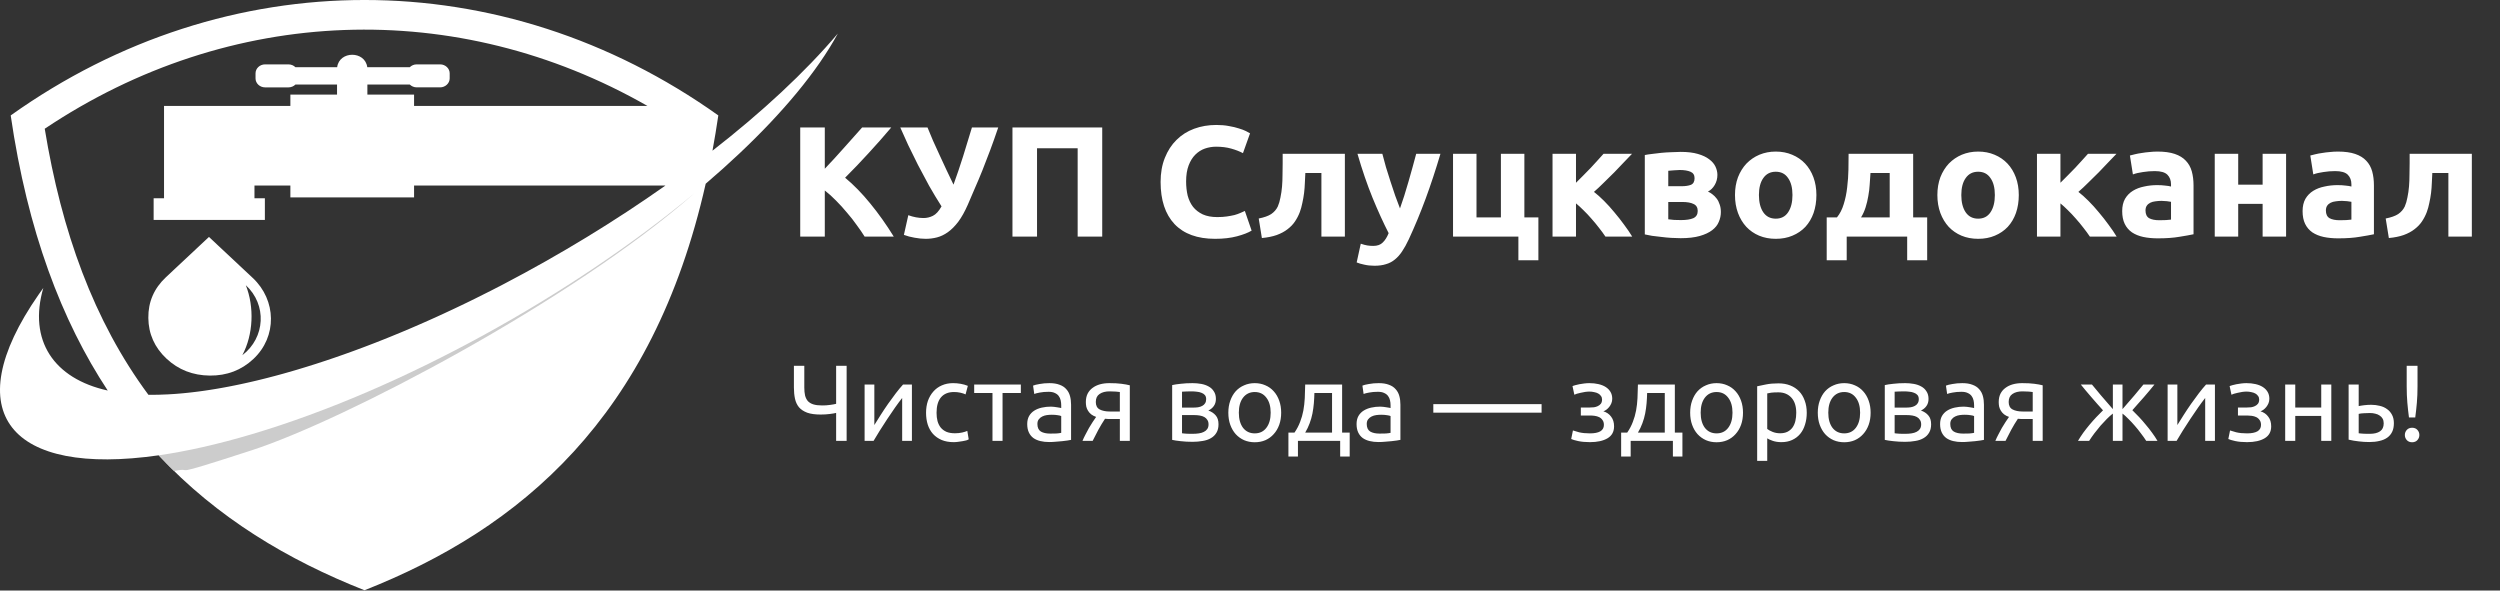 <svg width="254" height="60" viewBox="0 0 254 60" fill="none" xmlns="http://www.w3.org/2000/svg">
<rect x="0" y="0" width="254" height="60" fill="#333333" stroke="none"/>
<path fill-rule="evenodd" clip-rule="evenodd" d="M51.156 28.874L51 28.955C50.682 29.12 50.364 29.284 50.046 29.447L49.851 29.546C49.32 29.816 48.788 30.083 48.256 30.346L47.933 30.504L47.514 30.709L46.913 30.999L46.893 31.008L46.353 31.265L46.183 31.346C45.868 31.495 45.551 31.643 45.235 31.789L45.021 31.889L44.508 32.124L44.507 32.125L43.905 32.397L43.88 32.408L43.464 32.594L43.011 32.794L42.503 33.017L41.952 33.255L41.609 33.403L40.846 33.725L40.658 33.803L39.979 34.082L39.723 34.188C39.475 34.289 39.228 34.388 38.981 34.487L38.673 34.608C38.439 34.7 38.204 34.793 37.971 34.884L37.72 34.98L37.034 35.242L36.825 35.321C36.557 35.421 36.291 35.52 36.024 35.618L35.755 35.716L35.134 35.939L34.92 36.016C34.661 36.108 34.402 36.198 34.143 36.287L33.885 36.376C33.621 36.466 33.357 36.555 33.094 36.643L32.949 36.69C32.696 36.774 32.444 36.857 32.192 36.938L32.05 36.984C31.771 37.073 31.493 37.16 31.215 37.246L31.067 37.292C30.779 37.38 30.491 37.468 30.204 37.554L29.923 37.637L29.833 37.663L29.819 37.667C29.577 37.738 29.337 37.806 29.099 37.874L29.087 37.877L28.811 37.955L28.735 37.976L28.537 38.031L28.374 38.076L28.264 38.105L28.015 38.173L27.993 38.179C27.762 38.24 27.534 38.3 27.307 38.358L27.304 38.359L27.186 38.39L26.953 38.449L26.92 38.457L26.655 38.523L26.408 38.584L26.392 38.588L26.256 38.621L26.13 38.652L25.912 38.704L25.869 38.713L25.611 38.774L25.57 38.783L25.352 38.833L25.23 38.861L25.096 38.891L25.034 38.904L24.841 38.948L24.587 39.002L24.558 39.01L24.336 39.057L24.226 39.08L24.085 39.109L23.896 39.148L23.836 39.16L23.588 39.209L23.57 39.214L23.341 39.258L23.245 39.278L23.097 39.305L22.853 39.351L22.611 39.395L22.603 39.397L22.371 39.438L22.285 39.453L22.132 39.48L21.971 39.507L21.894 39.52L21.659 39.558H21.658L21.423 39.596L21.35 39.608L21.189 39.632L21.042 39.654L20.957 39.667L20.916 39.674L20.727 39.701L20.499 39.733L20.279 39.763L20.264 39.765L20.047 39.794H20.041L19.821 39.821L19.598 39.848L19.547 39.855L19.377 39.874L19.348 39.877L19.157 39.898L18.966 39.918L18.939 39.921L18.721 39.943L18.679 39.947L18.506 39.963L18.498 39.964C18.358 39.977 18.218 39.989 18.08 40L17.869 40.017L17.837 40.019L17.659 40.032H17.65C17.513 40.041 17.379 40.05 17.245 40.057L17.041 40.069C16.768 40.083 16.501 40.094 16.237 40.1L16.223 40.101L16.04 40.105C15.909 40.108 15.779 40.11 15.65 40.111L15.458 40.112L15.078 40.11C9.506 32.592 6.255 23.497 4.545 13.08C23.373 0.478 46.433 -0.296 65.778 10.761H42.069V9.613H37.326V8.588H41.633C41.811 8.765 42.071 8.876 42.342 8.876H44.717C45.244 8.876 45.688 8.461 45.688 7.968V7.447C45.688 6.955 45.252 6.54 44.717 6.54H42.342C42.063 6.54 41.811 6.651 41.633 6.828H37.315C37.095 5.143 34.474 5.143 34.255 6.828H30.014C29.837 6.652 29.586 6.541 29.308 6.541H26.932C26.398 6.541 25.962 6.95 25.962 7.449V7.97C25.962 8.47 26.4 8.878 26.932 8.878H29.308C29.584 8.878 29.841 8.766 30.018 8.588H34.243V9.613H29.502V10.761C26.406 10.761 19.759 10.761 16.665 10.761V20.146H15.609V22.345H26.911V20.146H25.854V18.852H29.502V20.059H42.069V18.852H67.607C62.49 22.464 56.897 25.877 51.156 28.874ZM72.387 15.311C72.603 14.145 72.801 12.952 72.98 11.727C51.02 -3.91 23.047 -3.91 1.088 11.727C2.801 23.485 6.262 32.576 10.945 39.679C5.46 38.467 2.857 34.591 4.399 29.258C4.231 29.49 4.067 29.721 3.907 29.953C-4.466 42.016 1.083 48.418 16.121 46.26C22.074 52.628 29.272 56.904 37.033 59.97C52.855 53.72 66.332 42.448 71.699 18.667C76.508 14.557 80.512 10.364 83.285 6.372C83.999 5.341 84.609 4.354 85.124 3.408C81.78 7.352 77.406 11.403 72.387 15.311Z" fill="white"/>
<path fill-rule="evenodd" clip-rule="evenodd" d="M16.125 46.26C16.636 46.807 17.157 47.339 17.686 47.855C20.104 47.367 16.278 48.764 25.586 45.745C34.893 42.726 58.068 30.62 70.518 19.666L70.519 19.664C58.135 29.94 40.905 39.565 25.586 44.115C22.116 45.146 18.953 45.854 16.125 46.26Z" fill="#CCCCCC"/>
<path d="M24.621 36.09C25.746 33.962 25.849 31.202 24.976 28.977C27.129 30.961 26.965 34.298 24.621 36.09ZM21.23 24.073L16.86 28.164C15.65 29.298 15.052 30.676 15.071 32.3C15.088 33.923 15.704 35.301 16.915 36.437C18.127 37.571 19.598 38.145 21.328 38.159C23.057 38.172 24.529 37.612 25.74 36.477C28.177 34.198 28.093 30.497 25.675 28.235L21.23 24.073Z" fill="white"/>
<path d="M87.847 24.04C87.623 23.677 87.357 23.288 87.047 22.872C86.749 22.445 86.418 22.024 86.055 21.608C85.703 21.181 85.335 20.776 84.951 20.392C84.567 19.997 84.183 19.651 83.799 19.352V24.04H81.303V12.952H83.799V17.144C84.45 16.461 85.101 15.752 85.751 15.016C86.413 14.269 87.026 13.581 87.591 12.952H90.551C89.794 13.848 89.031 14.712 88.263 15.544C87.506 16.376 86.706 17.213 85.863 18.056C86.749 18.792 87.602 19.667 88.423 20.68C89.255 21.693 90.05 22.813 90.807 24.04H87.847ZM98.332 20.792C98.023 21.496 97.698 22.077 97.356 22.536C97.015 22.984 96.663 23.336 96.3 23.592C95.938 23.848 95.57 24.024 95.196 24.12C94.823 24.216 94.444 24.264 94.06 24.264C93.698 24.264 93.319 24.227 92.924 24.152C92.54 24.088 92.178 23.992 91.836 23.864L92.284 21.864C92.807 22.056 93.324 22.152 93.836 22.152C94.167 22.152 94.482 22.077 94.78 21.928C95.09 21.779 95.383 21.459 95.66 20.968C95.223 20.285 94.802 19.587 94.396 18.872C94.002 18.147 93.623 17.437 93.26 16.744C92.908 16.04 92.578 15.368 92.268 14.728C91.97 14.077 91.703 13.485 91.468 12.952H94.236C94.407 13.368 94.594 13.816 94.796 14.296C95.01 14.765 95.234 15.256 95.468 15.768C95.703 16.269 95.938 16.776 96.172 17.288C96.418 17.789 96.652 18.28 96.876 18.76C97.218 17.821 97.543 16.861 97.852 15.88C98.162 14.899 98.46 13.923 98.748 12.952H101.42C101.143 13.773 100.871 14.541 100.604 15.256C100.338 15.971 100.076 16.648 99.82 17.288C99.564 17.928 99.308 18.536 99.052 19.112C98.807 19.688 98.567 20.248 98.332 20.792ZM111.986 12.952V24.04H109.49V15.064H105.362V24.04H102.866V12.952H111.986ZM123.453 24.264C121.651 24.264 120.275 23.763 119.325 22.76C118.387 21.757 117.917 20.333 117.917 18.488C117.917 17.571 118.061 16.755 118.349 16.04C118.637 15.315 119.032 14.707 119.533 14.216C120.035 13.715 120.632 13.336 121.325 13.08C122.019 12.824 122.771 12.696 123.581 12.696C124.051 12.696 124.477 12.733 124.861 12.808C125.245 12.872 125.581 12.952 125.869 13.048C126.157 13.133 126.397 13.224 126.589 13.32C126.781 13.416 126.92 13.491 127.005 13.544L126.285 15.56C125.944 15.379 125.544 15.224 125.085 15.096C124.637 14.968 124.125 14.904 123.549 14.904C123.165 14.904 122.787 14.968 122.413 15.096C122.051 15.224 121.725 15.432 121.437 15.72C121.16 15.997 120.936 16.36 120.765 16.808C120.595 17.256 120.509 17.8 120.509 18.44C120.509 18.952 120.563 19.432 120.669 19.88C120.787 20.317 120.968 20.696 121.213 21.016C121.469 21.336 121.8 21.592 122.205 21.784C122.611 21.965 123.101 22.056 123.677 22.056C124.04 22.056 124.365 22.035 124.653 21.992C124.941 21.949 125.197 21.901 125.421 21.848C125.645 21.784 125.843 21.715 126.013 21.64C126.184 21.565 126.339 21.496 126.477 21.432L127.165 23.432C126.813 23.645 126.317 23.837 125.677 24.008C125.037 24.179 124.296 24.264 123.453 24.264ZM132.623 17.576C132.612 17.885 132.596 18.216 132.575 18.568C132.564 18.909 132.537 19.256 132.495 19.608C132.452 19.949 132.393 20.285 132.319 20.616C132.255 20.947 132.169 21.256 132.063 21.544C131.935 21.885 131.769 22.205 131.567 22.504C131.375 22.792 131.124 23.053 130.815 23.288C130.516 23.523 130.148 23.72 129.711 23.88C129.284 24.029 128.783 24.131 128.207 24.184L127.887 22.2C128.431 22.093 128.852 21.944 129.151 21.752C129.449 21.549 129.673 21.293 129.823 20.984C129.94 20.717 130.031 20.408 130.095 20.056C130.169 19.704 130.223 19.336 130.255 18.952C130.287 18.557 130.303 18.157 130.303 17.752C130.313 17.347 130.319 16.957 130.319 16.584V15.624H136.639V24.04H134.255V17.576H132.623ZM146.35 15.624C145.87 17.245 145.368 18.765 144.846 20.184C144.323 21.603 143.752 22.979 143.134 24.312C142.91 24.792 142.686 25.197 142.462 25.528C142.238 25.869 141.992 26.147 141.726 26.36C141.459 26.584 141.155 26.744 140.814 26.84C140.483 26.947 140.094 27 139.646 27C139.272 27 138.926 26.963 138.606 26.888C138.296 26.824 138.04 26.749 137.838 26.664L138.254 24.76C138.499 24.845 138.718 24.904 138.91 24.936C139.102 24.968 139.304 24.984 139.518 24.984C139.944 24.984 140.27 24.867 140.494 24.632C140.728 24.408 140.926 24.093 141.086 23.688C140.542 22.621 139.998 21.427 139.454 20.104C138.91 18.771 138.398 17.277 137.918 15.624H140.446C140.552 16.04 140.675 16.493 140.814 16.984C140.963 17.464 141.118 17.955 141.278 18.456C141.438 18.947 141.598 19.427 141.758 19.896C141.928 20.365 142.088 20.792 142.238 21.176C142.376 20.792 142.52 20.365 142.67 19.896C142.819 19.427 142.963 18.947 143.102 18.456C143.251 17.955 143.39 17.464 143.518 16.984C143.656 16.493 143.779 16.04 143.886 15.624H146.35ZM154.876 22.088H156.3V26.44H154.268V24.04H147.628V15.624H150.012V22.088H152.492V15.624H154.876V22.088ZM160.121 18.568C160.356 18.344 160.601 18.099 160.857 17.832C161.124 17.565 161.38 17.304 161.625 17.048C161.871 16.781 162.105 16.525 162.329 16.28C162.553 16.035 162.751 15.816 162.921 15.624H165.817C165.604 15.848 165.337 16.125 165.017 16.456C164.708 16.787 164.377 17.133 164.025 17.496C163.673 17.848 163.316 18.2 162.953 18.552C162.601 18.904 162.265 19.219 161.945 19.496C162.265 19.741 162.607 20.045 162.969 20.408C163.332 20.771 163.684 21.16 164.025 21.576C164.377 21.992 164.708 22.413 165.017 22.84C165.337 23.267 165.609 23.667 165.833 24.04H163.113C162.921 23.752 162.703 23.453 162.457 23.144C162.212 22.824 161.956 22.515 161.689 22.216C161.423 21.907 161.151 21.619 160.873 21.352C160.607 21.085 160.356 20.856 160.121 20.664V24.04H157.737V15.624H160.121V18.568ZM169.496 22.28C169.646 22.301 169.843 22.323 170.088 22.344C170.344 22.355 170.579 22.36 170.792 22.36C171.326 22.36 171.742 22.296 172.04 22.168C172.339 22.029 172.488 21.784 172.488 21.432C172.488 21.091 172.35 20.856 172.072 20.728C171.806 20.589 171.411 20.52 170.888 20.52H169.496V22.28ZM170.84 18.92C171.235 18.92 171.555 18.872 171.8 18.776C172.046 18.669 172.168 18.445 172.168 18.104C172.168 17.784 172.03 17.565 171.752 17.448C171.475 17.331 171.112 17.272 170.664 17.272C170.515 17.272 170.318 17.283 170.072 17.304C169.838 17.315 169.646 17.331 169.496 17.352V18.92H170.84ZM170.76 24.2C170.462 24.2 170.142 24.189 169.8 24.168C169.459 24.147 169.123 24.115 168.792 24.072C168.462 24.04 168.147 24.003 167.848 23.96C167.56 23.907 167.315 23.859 167.112 23.816V15.752C167.315 15.709 167.56 15.672 167.848 15.64C168.147 15.597 168.462 15.56 168.792 15.528C169.123 15.496 169.459 15.475 169.8 15.464C170.142 15.443 170.462 15.432 170.76 15.432C171.454 15.432 172.035 15.501 172.504 15.64C172.984 15.779 173.368 15.96 173.656 16.184C173.955 16.408 174.168 16.659 174.296 16.936C174.424 17.213 174.488 17.491 174.488 17.768C174.488 18.141 174.398 18.483 174.216 18.792C174.035 19.101 173.806 19.325 173.528 19.464C173.678 19.528 173.827 19.619 173.976 19.736C174.136 19.853 174.28 19.997 174.408 20.168C174.536 20.328 174.638 20.525 174.712 20.76C174.798 20.984 174.84 21.245 174.84 21.544C174.84 21.885 174.771 22.216 174.632 22.536C174.504 22.856 174.28 23.139 173.96 23.384C173.64 23.629 173.219 23.827 172.696 23.976C172.174 24.125 171.528 24.2 170.76 24.2ZM184.547 19.816C184.547 20.477 184.451 21.085 184.259 21.64C184.067 22.184 183.789 22.653 183.427 23.048C183.064 23.432 182.627 23.731 182.115 23.944C181.613 24.157 181.048 24.264 180.419 24.264C179.8 24.264 179.235 24.157 178.723 23.944C178.221 23.731 177.789 23.432 177.427 23.048C177.064 22.653 176.781 22.184 176.579 21.64C176.376 21.085 176.275 20.477 176.275 19.816C176.275 19.155 176.376 18.552 176.579 18.008C176.792 17.464 177.08 17 177.443 16.616C177.816 16.232 178.253 15.933 178.755 15.72C179.267 15.507 179.821 15.4 180.419 15.4C181.027 15.4 181.581 15.507 182.083 15.72C182.595 15.933 183.032 16.232 183.395 16.616C183.757 17 184.04 17.464 184.243 18.008C184.445 18.552 184.547 19.155 184.547 19.816ZM182.115 19.816C182.115 19.08 181.965 18.504 181.667 18.088C181.379 17.661 180.963 17.448 180.419 17.448C179.875 17.448 179.453 17.661 179.155 18.088C178.856 18.504 178.707 19.08 178.707 19.816C178.707 20.552 178.856 21.139 179.155 21.576C179.453 22.003 179.875 22.216 180.419 22.216C180.963 22.216 181.379 22.003 181.667 21.576C181.965 21.139 182.115 20.552 182.115 19.816ZM185.593 22.088H186.633C186.932 21.725 187.161 21.277 187.321 20.744C187.492 20.2 187.609 19.629 187.673 19.032C187.748 18.424 187.791 17.821 187.801 17.224C187.812 16.627 187.817 16.093 187.817 15.624H194.377V22.088H195.801V26.44H193.769V24.04H187.625V26.44H185.593V22.088ZM191.993 22.088V17.576H190.041C190.02 17.949 189.993 18.339 189.961 18.744C189.94 19.139 189.892 19.533 189.817 19.928C189.753 20.312 189.663 20.691 189.545 21.064C189.428 21.437 189.273 21.779 189.081 22.088H191.993ZM205.109 19.816C205.109 20.477 205.013 21.085 204.821 21.64C204.629 22.184 204.352 22.653 203.989 23.048C203.627 23.432 203.189 23.731 202.677 23.944C202.176 24.157 201.611 24.264 200.981 24.264C200.363 24.264 199.797 24.157 199.285 23.944C198.784 23.731 198.352 23.432 197.989 23.048C197.627 22.653 197.344 22.184 197.141 21.64C196.939 21.085 196.837 20.477 196.837 19.816C196.837 19.155 196.939 18.552 197.141 18.008C197.355 17.464 197.643 17 198.005 16.616C198.379 16.232 198.816 15.933 199.317 15.72C199.829 15.507 200.384 15.4 200.981 15.4C201.589 15.4 202.144 15.507 202.645 15.72C203.157 15.933 203.595 16.232 203.957 16.616C204.32 17 204.603 17.464 204.805 18.008C205.008 18.552 205.109 19.155 205.109 19.816ZM202.677 19.816C202.677 19.08 202.528 18.504 202.229 18.088C201.941 17.661 201.525 17.448 200.981 17.448C200.437 17.448 200.016 17.661 199.717 18.088C199.419 18.504 199.269 19.08 199.269 19.816C199.269 20.552 199.419 21.139 199.717 21.576C200.016 22.003 200.437 22.216 200.981 22.216C201.525 22.216 201.941 22.003 202.229 21.576C202.528 21.139 202.677 20.552 202.677 19.816ZM209.34 18.568C209.575 18.344 209.82 18.099 210.076 17.832C210.343 17.565 210.599 17.304 210.844 17.048C211.089 16.781 211.324 16.525 211.548 16.28C211.772 16.035 211.969 15.816 212.14 15.624H215.036C214.823 15.848 214.556 16.125 214.236 16.456C213.927 16.787 213.596 17.133 213.244 17.496C212.892 17.848 212.535 18.2 212.172 18.552C211.82 18.904 211.484 19.219 211.164 19.496C211.484 19.741 211.825 20.045 212.188 20.408C212.551 20.771 212.903 21.16 213.244 21.576C213.596 21.992 213.927 22.413 214.236 22.84C214.556 23.267 214.828 23.667 215.052 24.04H212.332C212.14 23.752 211.921 23.453 211.676 23.144C211.431 22.824 211.175 22.515 210.908 22.216C210.641 21.907 210.369 21.619 210.092 21.352C209.825 21.085 209.575 20.856 209.34 20.664V24.04H206.956V15.624H209.34V18.568ZM219.391 22.376C219.625 22.376 219.849 22.371 220.063 22.36C220.276 22.349 220.447 22.333 220.575 22.312V20.504C220.479 20.483 220.335 20.461 220.143 20.44C219.951 20.419 219.775 20.408 219.615 20.408C219.391 20.408 219.177 20.424 218.975 20.456C218.783 20.477 218.612 20.525 218.463 20.6C218.313 20.675 218.196 20.776 218.111 20.904C218.025 21.032 217.983 21.192 217.983 21.384C217.983 21.757 218.105 22.019 218.351 22.168C218.607 22.307 218.953 22.376 219.391 22.376ZM219.199 15.4C219.903 15.4 220.489 15.48 220.959 15.64C221.428 15.8 221.801 16.029 222.079 16.328C222.367 16.627 222.569 16.989 222.687 17.416C222.804 17.843 222.863 18.317 222.863 18.84V23.8C222.521 23.875 222.047 23.96 221.439 24.056C220.831 24.163 220.095 24.216 219.231 24.216C218.687 24.216 218.191 24.168 217.743 24.072C217.305 23.976 216.927 23.821 216.607 23.608C216.287 23.384 216.041 23.096 215.871 22.744C215.7 22.392 215.615 21.96 215.615 21.448C215.615 20.957 215.711 20.541 215.903 20.2C216.105 19.859 216.372 19.587 216.703 19.384C217.033 19.181 217.412 19.037 217.839 18.952C218.265 18.856 218.708 18.808 219.167 18.808C219.476 18.808 219.748 18.824 219.983 18.856C220.228 18.877 220.425 18.909 220.575 18.952V18.728C220.575 18.323 220.452 17.997 220.207 17.752C219.961 17.507 219.535 17.384 218.927 17.384C218.521 17.384 218.121 17.416 217.727 17.48C217.332 17.533 216.991 17.613 216.703 17.72L216.399 15.8C216.537 15.757 216.708 15.715 216.911 15.672C217.124 15.619 217.353 15.576 217.599 15.544C217.844 15.501 218.1 15.469 218.367 15.448C218.644 15.416 218.921 15.4 219.199 15.4ZM232.266 24.04H229.882V20.712H227.402V24.04H225.018V15.624H227.402V18.76H229.882V15.624H232.266V24.04ZM237.719 22.376C237.953 22.376 238.177 22.371 238.391 22.36C238.604 22.349 238.775 22.333 238.903 22.312V20.504C238.807 20.483 238.663 20.461 238.471 20.44C238.279 20.419 238.103 20.408 237.943 20.408C237.719 20.408 237.505 20.424 237.303 20.456C237.111 20.477 236.94 20.525 236.791 20.6C236.641 20.675 236.524 20.776 236.439 20.904C236.353 21.032 236.311 21.192 236.311 21.384C236.311 21.757 236.433 22.019 236.679 22.168C236.935 22.307 237.281 22.376 237.719 22.376ZM237.527 15.4C238.231 15.4 238.817 15.48 239.287 15.64C239.756 15.8 240.129 16.029 240.407 16.328C240.695 16.627 240.897 16.989 241.015 17.416C241.132 17.843 241.191 18.317 241.191 18.84V23.8C240.849 23.875 240.375 23.96 239.767 24.056C239.159 24.163 238.423 24.216 237.559 24.216C237.015 24.216 236.519 24.168 236.071 24.072C235.633 23.976 235.255 23.821 234.935 23.608C234.615 23.384 234.369 23.096 234.199 22.744C234.028 22.392 233.943 21.96 233.943 21.448C233.943 20.957 234.039 20.541 234.231 20.2C234.433 19.859 234.7 19.587 235.031 19.384C235.361 19.181 235.74 19.037 236.167 18.952C236.593 18.856 237.036 18.808 237.495 18.808C237.804 18.808 238.076 18.824 238.311 18.856C238.556 18.877 238.753 18.909 238.903 18.952V18.728C238.903 18.323 238.78 17.997 238.535 17.752C238.289 17.507 237.863 17.384 237.255 17.384C236.849 17.384 236.449 17.416 236.055 17.48C235.66 17.533 235.319 17.613 235.031 17.72L234.727 15.8C234.865 15.757 235.036 15.715 235.239 15.672C235.452 15.619 235.681 15.576 235.927 15.544C236.172 15.501 236.428 15.469 236.695 15.448C236.972 15.416 237.249 15.4 237.527 15.4ZM247.123 17.576C247.112 17.885 247.096 18.216 247.075 18.568C247.064 18.909 247.037 19.256 246.995 19.608C246.952 19.949 246.893 20.285 246.819 20.616C246.755 20.947 246.669 21.256 246.563 21.544C246.435 21.885 246.269 22.205 246.067 22.504C245.875 22.792 245.624 23.053 245.315 23.288C245.016 23.523 244.648 23.72 244.211 23.88C243.784 24.029 243.283 24.131 242.707 24.184L242.387 22.2C242.931 22.093 243.352 21.944 243.651 21.752C243.949 21.549 244.173 21.293 244.323 20.984C244.44 20.717 244.531 20.408 244.595 20.056C244.669 19.704 244.723 19.336 244.755 18.952C244.787 18.557 244.803 18.157 244.803 17.752C244.813 17.347 244.819 16.957 244.819 16.584V15.624H251.139V24.04H248.755V17.576H247.123Z" fill="white"/>
<path d="M81.717 39.367C81.717 39.675 81.743 39.946 81.794 40.181C81.853 40.408 81.948 40.599 82.08 40.753C82.22 40.9 82.403 41.01 82.63 41.083C82.865 41.156 83.158 41.193 83.51 41.193C83.65 41.193 83.789 41.189 83.928 41.182C84.075 41.167 84.214 41.153 84.346 41.138C84.478 41.123 84.596 41.105 84.698 41.083C84.801 41.061 84.885 41.043 84.951 41.028V37.167H86.018V44.79H84.951V41.952C84.812 41.989 84.596 42.025 84.302 42.062C84.016 42.099 83.708 42.117 83.378 42.117C82.821 42.117 82.366 42.055 82.014 41.93C81.662 41.798 81.384 41.615 81.178 41.38C80.98 41.138 80.845 40.848 80.771 40.511C80.698 40.166 80.661 39.785 80.661 39.367V37.167H81.717V39.367ZM92.65 39.07V44.79H91.66V40.434C91.44 40.713 91.198 41.039 90.934 41.413C90.67 41.787 90.406 42.176 90.142 42.579C89.878 42.975 89.625 43.367 89.383 43.756C89.141 44.145 88.932 44.489 88.756 44.79H87.843V39.07H88.833V43.184C89.024 42.869 89.24 42.524 89.482 42.15C89.724 41.769 89.973 41.395 90.23 41.028C90.494 40.654 90.754 40.298 91.011 39.961C91.275 39.616 91.521 39.319 91.748 39.07H92.65ZM96.892 44.922C96.43 44.922 96.023 44.849 95.671 44.702C95.327 44.555 95.033 44.35 94.791 44.086C94.557 43.822 94.381 43.51 94.263 43.151C94.146 42.784 94.087 42.381 94.087 41.941C94.087 41.501 94.15 41.098 94.274 40.731C94.406 40.364 94.59 40.049 94.824 39.785C95.059 39.514 95.345 39.305 95.682 39.158C96.027 39.004 96.408 38.927 96.826 38.927C97.083 38.927 97.34 38.949 97.596 38.993C97.853 39.037 98.099 39.107 98.333 39.202L98.102 40.071C97.948 39.998 97.769 39.939 97.563 39.895C97.365 39.851 97.153 39.829 96.925 39.829C96.353 39.829 95.913 40.009 95.605 40.368C95.305 40.727 95.154 41.252 95.154 41.941C95.154 42.249 95.187 42.531 95.253 42.788C95.327 43.045 95.437 43.265 95.583 43.448C95.737 43.631 95.932 43.774 96.166 43.877C96.401 43.972 96.687 44.02 97.024 44.02C97.296 44.02 97.541 43.994 97.761 43.943C97.981 43.892 98.154 43.837 98.278 43.778L98.421 44.636C98.363 44.673 98.278 44.709 98.168 44.746C98.058 44.775 97.934 44.801 97.794 44.823C97.655 44.852 97.505 44.874 97.343 44.889C97.189 44.911 97.039 44.922 96.892 44.922ZM103.718 39.07V39.928H101.859V44.79H100.836V39.928H98.977V39.07H103.718ZM106.709 44.053C106.951 44.053 107.163 44.049 107.347 44.042C107.537 44.027 107.695 44.005 107.82 43.976V42.271C107.746 42.234 107.625 42.205 107.457 42.183C107.295 42.154 107.097 42.139 106.863 42.139C106.709 42.139 106.544 42.15 106.368 42.172C106.199 42.194 106.041 42.242 105.895 42.315C105.755 42.381 105.638 42.476 105.543 42.601C105.447 42.718 105.4 42.876 105.4 43.074C105.4 43.441 105.517 43.697 105.752 43.844C105.986 43.983 106.305 44.053 106.709 44.053ZM106.621 38.927C107.031 38.927 107.376 38.982 107.655 39.092C107.941 39.195 108.168 39.345 108.337 39.543C108.513 39.734 108.637 39.965 108.711 40.236C108.784 40.5 108.821 40.793 108.821 41.116V44.691C108.733 44.706 108.608 44.728 108.447 44.757C108.293 44.779 108.117 44.801 107.919 44.823C107.721 44.845 107.504 44.863 107.27 44.878C107.042 44.9 106.815 44.911 106.588 44.911C106.265 44.911 105.968 44.878 105.697 44.812C105.425 44.746 105.191 44.643 104.993 44.504C104.795 44.357 104.641 44.167 104.531 43.932C104.421 43.697 104.366 43.415 104.366 43.085C104.366 42.77 104.428 42.498 104.553 42.271C104.685 42.044 104.861 41.86 105.081 41.721C105.301 41.582 105.557 41.479 105.851 41.413C106.144 41.347 106.452 41.314 106.775 41.314C106.877 41.314 106.984 41.321 107.094 41.336C107.204 41.343 107.306 41.358 107.402 41.38C107.504 41.395 107.592 41.409 107.666 41.424C107.739 41.439 107.79 41.45 107.82 41.457V41.171C107.82 41.002 107.801 40.837 107.765 40.676C107.728 40.507 107.662 40.361 107.567 40.236C107.471 40.104 107.339 40.001 107.171 39.928C107.009 39.847 106.797 39.807 106.533 39.807C106.195 39.807 105.898 39.833 105.642 39.884C105.392 39.928 105.205 39.976 105.081 40.027L104.96 39.18C105.092 39.121 105.312 39.066 105.62 39.015C105.928 38.956 106.261 38.927 106.621 38.927ZM112.885 42.568C112.775 42.568 112.668 42.568 112.566 42.568C112.463 42.561 112.364 42.553 112.269 42.546C112.034 42.898 111.807 43.276 111.587 43.679C111.374 44.075 111.183 44.445 111.015 44.79H109.981C110.069 44.577 110.171 44.361 110.289 44.141C110.406 43.914 110.523 43.694 110.641 43.481C110.765 43.268 110.89 43.067 111.015 42.876C111.139 42.685 111.257 42.513 111.367 42.359C111.161 42.286 110.993 42.198 110.861 42.095C110.729 41.985 110.622 41.864 110.542 41.732C110.461 41.6 110.402 41.461 110.366 41.314C110.336 41.16 110.322 41.006 110.322 40.852C110.322 40.529 110.38 40.247 110.498 40.005C110.622 39.763 110.791 39.565 111.004 39.411C111.216 39.25 111.466 39.129 111.752 39.048C112.045 38.967 112.364 38.927 112.709 38.927C113.193 38.927 113.603 38.949 113.941 38.993C114.278 39.037 114.56 39.088 114.788 39.147V44.79H113.776V42.568H112.885ZM113.776 39.829C113.695 39.814 113.559 39.8 113.369 39.785C113.185 39.77 112.973 39.763 112.731 39.763C112.313 39.763 111.975 39.851 111.719 40.027C111.462 40.196 111.334 40.467 111.334 40.841C111.334 41.208 111.466 41.461 111.73 41.6C111.994 41.739 112.335 41.809 112.753 41.809H113.776V39.829ZM120.093 44.02C120.137 44.027 120.199 44.035 120.28 44.042C120.361 44.049 120.452 44.057 120.555 44.064C120.658 44.064 120.764 44.068 120.874 44.075C120.991 44.075 121.101 44.075 121.204 44.075C121.417 44.075 121.618 44.06 121.809 44.031C122.007 44.002 122.176 43.95 122.315 43.877C122.462 43.804 122.575 43.708 122.656 43.591C122.744 43.466 122.788 43.309 122.788 43.118C122.788 42.935 122.748 42.784 122.667 42.667C122.594 42.542 122.491 42.443 122.359 42.37C122.227 42.297 122.069 42.245 121.886 42.216C121.71 42.187 121.519 42.172 121.314 42.172H120.093V44.02ZM121.182 41.413C121.38 41.413 121.56 41.402 121.721 41.38C121.89 41.351 122.033 41.303 122.15 41.237C122.275 41.171 122.37 41.083 122.436 40.973C122.509 40.863 122.546 40.724 122.546 40.555C122.546 40.379 122.502 40.24 122.414 40.137C122.326 40.034 122.209 39.957 122.062 39.906C121.923 39.847 121.761 39.811 121.578 39.796C121.402 39.774 121.222 39.763 121.039 39.763C120.87 39.763 120.698 39.767 120.522 39.774C120.353 39.781 120.21 39.789 120.093 39.796V41.413H121.182ZM121.16 44.889C120.727 44.889 120.328 44.867 119.961 44.823C119.594 44.786 119.305 44.742 119.092 44.691V39.125C119.305 39.074 119.594 39.03 119.961 38.993C120.328 38.949 120.727 38.927 121.16 38.927C121.461 38.927 121.754 38.953 122.04 39.004C122.326 39.055 122.579 39.143 122.799 39.268C123.019 39.385 123.195 39.55 123.327 39.763C123.466 39.968 123.536 40.225 123.536 40.533C123.536 40.812 123.466 41.05 123.327 41.248C123.188 41.446 123.001 41.6 122.766 41.71C123.081 41.82 123.331 41.985 123.514 42.205C123.705 42.418 123.8 42.718 123.8 43.107C123.8 43.452 123.73 43.738 123.591 43.965C123.459 44.192 123.272 44.376 123.03 44.515C122.795 44.654 122.517 44.75 122.194 44.801C121.871 44.86 121.527 44.889 121.16 44.889ZM130.167 41.93C130.167 42.385 130.101 42.795 129.969 43.162C129.837 43.529 129.65 43.844 129.408 44.108C129.174 44.372 128.891 44.577 128.561 44.724C128.231 44.863 127.872 44.933 127.483 44.933C127.095 44.933 126.735 44.863 126.405 44.724C126.075 44.577 125.789 44.372 125.547 44.108C125.313 43.844 125.129 43.529 124.997 43.162C124.865 42.795 124.799 42.385 124.799 41.93C124.799 41.483 124.865 41.076 124.997 40.709C125.129 40.335 125.313 40.016 125.547 39.752C125.789 39.488 126.075 39.286 126.405 39.147C126.735 39 127.095 38.927 127.483 38.927C127.872 38.927 128.231 39 128.561 39.147C128.891 39.286 129.174 39.488 129.408 39.752C129.65 40.016 129.837 40.335 129.969 40.709C130.101 41.076 130.167 41.483 130.167 41.93ZM129.1 41.93C129.1 41.285 128.954 40.775 128.66 40.401C128.374 40.02 127.982 39.829 127.483 39.829C126.985 39.829 126.589 40.02 126.295 40.401C126.009 40.775 125.866 41.285 125.866 41.93C125.866 42.575 126.009 43.089 126.295 43.47C126.589 43.844 126.985 44.031 127.483 44.031C127.982 44.031 128.374 43.844 128.66 43.47C128.954 43.089 129.1 42.575 129.1 41.93ZM130.903 43.954H131.519C131.761 43.602 131.951 43.239 132.091 42.865C132.237 42.491 132.347 42.106 132.421 41.71C132.494 41.307 132.542 40.889 132.564 40.456C132.586 40.016 132.6 39.554 132.608 39.07H136.359V43.954H137.129V46.385H136.161V44.79H131.871V46.385H130.903V43.954ZM135.336 43.954V39.928H133.543C133.535 40.273 133.517 40.621 133.488 40.973C133.458 41.318 133.411 41.662 133.345 42.007C133.279 42.344 133.183 42.678 133.059 43.008C132.941 43.331 132.791 43.646 132.608 43.954H135.336ZM140.17 44.053C140.412 44.053 140.625 44.049 140.808 44.042C140.999 44.027 141.157 44.005 141.281 43.976V42.271C141.208 42.234 141.087 42.205 140.918 42.183C140.757 42.154 140.559 42.139 140.324 42.139C140.17 42.139 140.005 42.15 139.829 42.172C139.661 42.194 139.503 42.242 139.356 42.315C139.217 42.381 139.1 42.476 139.004 42.601C138.909 42.718 138.861 42.876 138.861 43.074C138.861 43.441 138.979 43.697 139.213 43.844C139.448 43.983 139.767 44.053 140.17 44.053ZM140.082 38.927C140.493 38.927 140.838 38.982 141.116 39.092C141.402 39.195 141.63 39.345 141.798 39.543C141.974 39.734 142.099 39.965 142.172 40.236C142.246 40.5 142.282 40.793 142.282 41.116V44.691C142.194 44.706 142.07 44.728 141.908 44.757C141.754 44.779 141.578 44.801 141.38 44.823C141.182 44.845 140.966 44.863 140.731 44.878C140.504 44.9 140.277 44.911 140.049 44.911C139.727 44.911 139.43 44.878 139.158 44.812C138.887 44.746 138.652 44.643 138.454 44.504C138.256 44.357 138.102 44.167 137.992 43.932C137.882 43.697 137.827 43.415 137.827 43.085C137.827 42.77 137.89 42.498 138.014 42.271C138.146 42.044 138.322 41.86 138.542 41.721C138.762 41.582 139.019 41.479 139.312 41.413C139.606 41.347 139.914 41.314 140.236 41.314C140.339 41.314 140.445 41.321 140.555 41.336C140.665 41.343 140.768 41.358 140.863 41.38C140.966 41.395 141.054 41.409 141.127 41.424C141.201 41.439 141.252 41.45 141.281 41.457V41.171C141.281 41.002 141.263 40.837 141.226 40.676C141.19 40.507 141.124 40.361 141.028 40.236C140.933 40.104 140.801 40.001 140.632 39.928C140.471 39.847 140.258 39.807 139.994 39.807C139.657 39.807 139.36 39.833 139.103 39.884C138.854 39.928 138.667 39.976 138.542 40.027L138.421 39.18C138.553 39.121 138.773 39.066 139.081 39.015C139.389 38.956 139.723 38.927 140.082 38.927ZM145.625 41.061H156.625V41.93H145.625V41.061ZM161.482 38.927C161.812 38.927 162.12 38.96 162.406 39.026C162.692 39.092 162.938 39.191 163.143 39.323C163.349 39.455 163.51 39.62 163.627 39.818C163.745 40.016 163.803 40.247 163.803 40.511C163.803 40.68 163.774 40.834 163.715 40.973C163.657 41.112 163.583 41.237 163.495 41.347C163.407 41.457 163.308 41.552 163.198 41.633C163.096 41.706 162.997 41.758 162.901 41.787C163.239 41.89 163.503 42.073 163.693 42.337C163.891 42.594 163.99 42.92 163.99 43.316C163.99 43.859 163.77 44.262 163.33 44.526C162.89 44.79 162.293 44.922 161.537 44.922C161.075 44.922 160.676 44.885 160.338 44.812C160.008 44.739 159.774 44.669 159.634 44.603L159.81 43.734C159.928 43.778 160.137 43.84 160.437 43.921C160.745 43.994 161.112 44.031 161.537 44.031C161.999 44.031 162.351 43.961 162.593 43.822C162.835 43.675 162.956 43.459 162.956 43.173C162.956 42.968 162.909 42.803 162.813 42.678C162.725 42.546 162.612 42.447 162.472 42.381C162.333 42.315 162.183 42.271 162.021 42.249C161.86 42.227 161.71 42.216 161.57 42.216H160.613V41.402H161.537C161.669 41.402 161.805 41.395 161.944 41.38C162.091 41.358 162.223 41.318 162.34 41.259C162.465 41.2 162.568 41.12 162.648 41.017C162.729 40.907 162.769 40.764 162.769 40.588C162.769 40.449 162.733 40.331 162.659 40.236C162.593 40.133 162.502 40.049 162.384 39.983C162.267 39.917 162.128 39.869 161.966 39.84C161.812 39.803 161.651 39.785 161.482 39.785C161.35 39.785 161.207 39.796 161.053 39.818C160.899 39.84 160.749 39.869 160.602 39.906C160.456 39.935 160.324 39.968 160.206 40.005C160.089 40.042 160.005 40.075 159.953 40.104L159.766 39.224C159.825 39.202 159.917 39.173 160.041 39.136C160.166 39.099 160.305 39.066 160.459 39.037C160.621 39.008 160.789 38.982 160.965 38.96C161.141 38.938 161.314 38.927 161.482 38.927ZM164.708 43.954H165.324C165.566 43.602 165.757 43.239 165.896 42.865C166.043 42.491 166.153 42.106 166.226 41.71C166.3 41.307 166.347 40.889 166.369 40.456C166.391 40.016 166.406 39.554 166.413 39.07H170.164V43.954H170.934V46.385H169.966V44.79H165.676V46.385H164.708V43.954ZM169.141 43.954V39.928H167.348C167.341 40.273 167.323 40.621 167.293 40.973C167.264 41.318 167.216 41.662 167.15 42.007C167.084 42.344 166.989 42.678 166.864 43.008C166.747 43.331 166.597 43.646 166.413 43.954H169.141ZM177.089 41.93C177.089 42.385 177.023 42.795 176.891 43.162C176.759 43.529 176.572 43.844 176.33 44.108C176.095 44.372 175.813 44.577 175.483 44.724C175.153 44.863 174.794 44.933 174.405 44.933C174.016 44.933 173.657 44.863 173.327 44.724C172.997 44.577 172.711 44.372 172.469 44.108C172.234 43.844 172.051 43.529 171.919 43.162C171.787 42.795 171.721 42.385 171.721 41.93C171.721 41.483 171.787 41.076 171.919 40.709C172.051 40.335 172.234 40.016 172.469 39.752C172.711 39.488 172.997 39.286 173.327 39.147C173.657 39 174.016 38.927 174.405 38.927C174.794 38.927 175.153 39 175.483 39.147C175.813 39.286 176.095 39.488 176.33 39.752C176.572 40.016 176.759 40.335 176.891 40.709C177.023 41.076 177.089 41.483 177.089 41.93ZM176.022 41.93C176.022 41.285 175.875 40.775 175.582 40.401C175.296 40.02 174.904 39.829 174.405 39.829C173.906 39.829 173.51 40.02 173.217 40.401C172.931 40.775 172.788 41.285 172.788 41.93C172.788 42.575 172.931 43.089 173.217 43.47C173.51 43.844 173.906 44.031 174.405 44.031C174.904 44.031 175.296 43.844 175.582 43.47C175.875 43.089 176.022 42.575 176.022 41.93ZM182.499 41.941C182.499 41.274 182.334 40.76 182.004 40.401C181.674 40.042 181.234 39.862 180.684 39.862C180.376 39.862 180.134 39.873 179.958 39.895C179.79 39.917 179.654 39.943 179.551 39.972V43.58C179.676 43.683 179.856 43.782 180.09 43.877C180.325 43.972 180.582 44.02 180.86 44.02C181.154 44.02 181.403 43.969 181.608 43.866C181.821 43.756 181.993 43.609 182.125 43.426C182.257 43.235 182.353 43.015 182.411 42.766C182.47 42.509 182.499 42.234 182.499 41.941ZM183.566 41.941C183.566 42.374 183.508 42.773 183.39 43.14C183.28 43.507 183.115 43.822 182.895 44.086C182.675 44.35 182.404 44.555 182.081 44.702C181.766 44.849 181.403 44.922 180.992 44.922C180.662 44.922 180.369 44.878 180.112 44.79C179.863 44.702 179.676 44.618 179.551 44.537V46.825H178.528V39.246C178.77 39.187 179.071 39.125 179.43 39.059C179.797 38.986 180.219 38.949 180.695 38.949C181.135 38.949 181.531 39.019 181.883 39.158C182.235 39.297 182.536 39.495 182.785 39.752C183.035 40.009 183.225 40.324 183.357 40.698C183.497 41.065 183.566 41.479 183.566 41.941ZM190.055 41.93C190.055 42.385 189.989 42.795 189.857 43.162C189.725 43.529 189.538 43.844 189.296 44.108C189.061 44.372 188.779 44.577 188.449 44.724C188.119 44.863 187.76 44.933 187.371 44.933C186.982 44.933 186.623 44.863 186.293 44.724C185.963 44.577 185.677 44.372 185.435 44.108C185.2 43.844 185.017 43.529 184.885 43.162C184.753 42.795 184.687 42.385 184.687 41.93C184.687 41.483 184.753 41.076 184.885 40.709C185.017 40.335 185.2 40.016 185.435 39.752C185.677 39.488 185.963 39.286 186.293 39.147C186.623 39 186.982 38.927 187.371 38.927C187.76 38.927 188.119 39 188.449 39.147C188.779 39.286 189.061 39.488 189.296 39.752C189.538 40.016 189.725 40.335 189.857 40.709C189.989 41.076 190.055 41.483 190.055 41.93ZM188.988 41.93C188.988 41.285 188.841 40.775 188.548 40.401C188.262 40.02 187.87 39.829 187.371 39.829C186.872 39.829 186.476 40.02 186.183 40.401C185.897 40.775 185.754 41.285 185.754 41.93C185.754 42.575 185.897 43.089 186.183 43.47C186.476 43.844 186.872 44.031 187.371 44.031C187.87 44.031 188.262 43.844 188.548 43.47C188.841 43.089 188.988 42.575 188.988 41.93ZM192.495 44.02C192.539 44.027 192.602 44.035 192.682 44.042C192.763 44.049 192.855 44.057 192.957 44.064C193.06 44.064 193.166 44.068 193.276 44.075C193.394 44.075 193.504 44.075 193.606 44.075C193.819 44.075 194.021 44.06 194.211 44.031C194.409 44.002 194.578 43.95 194.717 43.877C194.864 43.804 194.978 43.708 195.058 43.591C195.146 43.466 195.19 43.309 195.19 43.118C195.19 42.935 195.15 42.784 195.069 42.667C194.996 42.542 194.893 42.443 194.761 42.37C194.629 42.297 194.472 42.245 194.288 42.216C194.112 42.187 193.922 42.172 193.716 42.172H192.495V44.02ZM193.584 41.413C193.782 41.413 193.962 41.402 194.123 41.38C194.292 41.351 194.435 41.303 194.552 41.237C194.677 41.171 194.772 41.083 194.838 40.973C194.912 40.863 194.948 40.724 194.948 40.555C194.948 40.379 194.904 40.24 194.816 40.137C194.728 40.034 194.611 39.957 194.464 39.906C194.325 39.847 194.164 39.811 193.98 39.796C193.804 39.774 193.625 39.763 193.441 39.763C193.273 39.763 193.1 39.767 192.924 39.774C192.756 39.781 192.613 39.789 192.495 39.796V41.413H193.584ZM193.562 44.889C193.13 44.889 192.73 44.867 192.363 44.823C191.997 44.786 191.707 44.742 191.494 44.691V39.125C191.707 39.074 191.997 39.03 192.363 38.993C192.73 38.949 193.13 38.927 193.562 38.927C193.863 38.927 194.156 38.953 194.442 39.004C194.728 39.055 194.981 39.143 195.201 39.268C195.421 39.385 195.597 39.55 195.729 39.763C195.869 39.968 195.938 40.225 195.938 40.533C195.938 40.812 195.869 41.05 195.729 41.248C195.59 41.446 195.403 41.6 195.168 41.71C195.484 41.82 195.733 41.985 195.916 42.205C196.107 42.418 196.202 42.718 196.202 43.107C196.202 43.452 196.133 43.738 195.993 43.965C195.861 44.192 195.674 44.376 195.432 44.515C195.198 44.654 194.919 44.75 194.596 44.801C194.274 44.86 193.929 44.889 193.562 44.889ZM199.457 44.053C199.699 44.053 199.911 44.049 200.095 44.042C200.285 44.027 200.443 44.005 200.568 43.976V42.271C200.494 42.234 200.373 42.205 200.205 42.183C200.043 42.154 199.845 42.139 199.611 42.139C199.457 42.139 199.292 42.15 199.116 42.172C198.947 42.194 198.789 42.242 198.643 42.315C198.503 42.381 198.386 42.476 198.291 42.601C198.195 42.718 198.148 42.876 198.148 43.074C198.148 43.441 198.265 43.697 198.5 43.844C198.734 43.983 199.053 44.053 199.457 44.053ZM199.369 38.927C199.779 38.927 200.124 38.982 200.403 39.092C200.689 39.195 200.916 39.345 201.085 39.543C201.261 39.734 201.385 39.965 201.459 40.236C201.532 40.5 201.569 40.793 201.569 41.116V44.691C201.481 44.706 201.356 44.728 201.195 44.757C201.041 44.779 200.865 44.801 200.667 44.823C200.469 44.845 200.252 44.863 200.018 44.878C199.79 44.9 199.563 44.911 199.336 44.911C199.013 44.911 198.716 44.878 198.445 44.812C198.173 44.746 197.939 44.643 197.741 44.504C197.543 44.357 197.389 44.167 197.279 43.932C197.169 43.697 197.114 43.415 197.114 43.085C197.114 42.77 197.176 42.498 197.301 42.271C197.433 42.044 197.609 41.86 197.829 41.721C198.049 41.582 198.305 41.479 198.599 41.413C198.892 41.347 199.2 41.314 199.523 41.314C199.625 41.314 199.732 41.321 199.842 41.336C199.952 41.343 200.054 41.358 200.15 41.38C200.252 41.395 200.34 41.409 200.414 41.424C200.487 41.439 200.538 41.45 200.568 41.457V41.171C200.568 41.002 200.549 40.837 200.513 40.676C200.476 40.507 200.41 40.361 200.315 40.236C200.219 40.104 200.087 40.001 199.919 39.928C199.757 39.847 199.545 39.807 199.281 39.807C198.943 39.807 198.646 39.833 198.39 39.884C198.14 39.928 197.953 39.976 197.829 40.027L197.708 39.18C197.84 39.121 198.06 39.066 198.368 39.015C198.676 38.956 199.009 38.927 199.369 38.927ZM205.633 42.568C205.523 42.568 205.416 42.568 205.314 42.568C205.211 42.561 205.112 42.553 205.017 42.546C204.782 42.898 204.555 43.276 204.335 43.679C204.122 44.075 203.931 44.445 203.763 44.79H202.729C202.817 44.577 202.919 44.361 203.037 44.141C203.154 43.914 203.271 43.694 203.389 43.481C203.513 43.268 203.638 43.067 203.763 42.876C203.887 42.685 204.005 42.513 204.115 42.359C203.909 42.286 203.741 42.198 203.609 42.095C203.477 41.985 203.37 41.864 203.29 41.732C203.209 41.6 203.15 41.461 203.114 41.314C203.084 41.16 203.07 41.006 203.07 40.852C203.07 40.529 203.128 40.247 203.246 40.005C203.37 39.763 203.539 39.565 203.752 39.411C203.964 39.25 204.214 39.129 204.5 39.048C204.793 38.967 205.112 38.927 205.457 38.927C205.941 38.927 206.351 38.949 206.689 38.993C207.026 39.037 207.308 39.088 207.536 39.147V44.79H206.524V42.568H205.633ZM206.524 39.829C206.443 39.814 206.307 39.8 206.117 39.785C205.933 39.77 205.721 39.763 205.479 39.763C205.061 39.763 204.723 39.851 204.467 40.027C204.21 40.196 204.082 40.467 204.082 40.841C204.082 41.208 204.214 41.461 204.478 41.6C204.742 41.739 205.083 41.809 205.501 41.809H206.524V39.829ZM218.891 39.07C218.744 39.253 218.579 39.455 218.396 39.675C218.213 39.888 218.022 40.111 217.824 40.346C217.626 40.573 217.424 40.801 217.219 41.028C217.021 41.255 216.83 41.472 216.647 41.677C216.867 41.89 217.094 42.121 217.329 42.37C217.564 42.619 217.791 42.88 218.011 43.151C218.238 43.415 218.455 43.69 218.66 43.976C218.865 44.255 219.045 44.526 219.199 44.79H218.055C217.901 44.548 217.721 44.295 217.516 44.031C217.318 43.76 217.109 43.499 216.889 43.25C216.676 43.001 216.46 42.77 216.24 42.557C216.027 42.337 215.829 42.157 215.646 42.018V44.79H214.667V42.018C214.484 42.157 214.282 42.337 214.062 42.557C213.849 42.77 213.633 43.001 213.413 43.25C213.2 43.499 212.991 43.76 212.786 44.031C212.588 44.295 212.412 44.548 212.258 44.79H211.125C211.279 44.526 211.455 44.255 211.653 43.976C211.858 43.697 212.071 43.426 212.291 43.162C212.518 42.891 212.749 42.63 212.984 42.381C213.219 42.132 213.446 41.901 213.666 41.688C213.483 41.483 213.288 41.266 213.083 41.039C212.885 40.812 212.687 40.584 212.489 40.357C212.291 40.122 212.1 39.899 211.917 39.686C211.734 39.466 211.565 39.261 211.411 39.07H212.544C212.808 39.4 213.112 39.767 213.457 40.17C213.802 40.573 214.205 41.039 214.667 41.567V39.07H215.646V41.567C216.108 41.039 216.511 40.573 216.856 40.17C217.201 39.767 217.505 39.4 217.769 39.07H218.891ZM225.037 39.07V44.79H224.047V40.434C223.827 40.713 223.585 41.039 223.321 41.413C223.057 41.787 222.793 42.176 222.529 42.579C222.265 42.975 222.012 43.367 221.77 43.756C221.528 44.145 221.319 44.489 221.143 44.79H220.23V39.07H221.22V43.184C221.41 42.869 221.627 42.524 221.869 42.15C222.111 41.769 222.36 41.395 222.617 41.028C222.881 40.654 223.141 40.298 223.398 39.961C223.662 39.616 223.907 39.319 224.135 39.07H225.037ZM228.245 38.927C228.575 38.927 228.883 38.96 229.169 39.026C229.455 39.092 229.701 39.191 229.906 39.323C230.111 39.455 230.273 39.62 230.39 39.818C230.507 40.016 230.566 40.247 230.566 40.511C230.566 40.68 230.537 40.834 230.478 40.973C230.419 41.112 230.346 41.237 230.258 41.347C230.17 41.457 230.071 41.552 229.961 41.633C229.858 41.706 229.759 41.758 229.664 41.787C230.001 41.89 230.265 42.073 230.456 42.337C230.654 42.594 230.753 42.92 230.753 43.316C230.753 43.859 230.533 44.262 230.093 44.526C229.653 44.79 229.055 44.922 228.3 44.922C227.838 44.922 227.438 44.885 227.101 44.812C226.771 44.739 226.536 44.669 226.397 44.603L226.573 43.734C226.69 43.778 226.899 43.84 227.2 43.921C227.508 43.994 227.875 44.031 228.3 44.031C228.762 44.031 229.114 43.961 229.356 43.822C229.598 43.675 229.719 43.459 229.719 43.173C229.719 42.968 229.671 42.803 229.576 42.678C229.488 42.546 229.374 42.447 229.235 42.381C229.096 42.315 228.945 42.271 228.784 42.249C228.623 42.227 228.472 42.216 228.333 42.216H227.376V41.402H228.3C228.432 41.402 228.568 41.395 228.707 41.38C228.854 41.358 228.986 41.318 229.103 41.259C229.228 41.2 229.33 41.12 229.411 41.017C229.492 40.907 229.532 40.764 229.532 40.588C229.532 40.449 229.495 40.331 229.422 40.236C229.356 40.133 229.264 40.049 229.147 39.983C229.03 39.917 228.89 39.869 228.729 39.84C228.575 39.803 228.414 39.785 228.245 39.785C228.113 39.785 227.97 39.796 227.816 39.818C227.662 39.84 227.512 39.869 227.365 39.906C227.218 39.935 227.086 39.968 226.969 40.005C226.852 40.042 226.767 40.075 226.716 40.104L226.529 39.224C226.588 39.202 226.679 39.173 226.804 39.136C226.929 39.099 227.068 39.066 227.222 39.037C227.383 39.008 227.552 38.982 227.728 38.96C227.904 38.938 228.076 38.927 228.245 38.927ZM236.861 44.79H235.838V42.26H233.198V44.79H232.175V39.07H233.198V41.402H235.838V39.07H236.861V44.79ZM240.787 44.075C241.22 44.075 241.561 43.991 241.81 43.822C242.06 43.653 242.184 43.382 242.184 43.008C242.184 42.825 242.148 42.667 242.074 42.535C242.001 42.403 241.898 42.297 241.766 42.216C241.642 42.128 241.495 42.066 241.326 42.029C241.158 41.985 240.978 41.963 240.787 41.963C240.589 41.963 240.384 41.97 240.171 41.985C239.966 41.992 239.79 42.014 239.643 42.051V44.02C239.687 44.027 239.753 44.035 239.841 44.042C239.929 44.049 240.025 44.057 240.127 44.064C240.237 44.064 240.347 44.068 240.457 44.075C240.575 44.075 240.685 44.075 240.787 44.075ZM238.62 44.669V39.07H239.643V41.259C239.702 41.244 239.779 41.23 239.874 41.215C239.977 41.2 240.083 41.186 240.193 41.171C240.311 41.156 240.432 41.145 240.556 41.138C240.681 41.131 240.798 41.127 240.908 41.127C241.224 41.127 241.521 41.164 241.799 41.237C242.078 41.303 242.32 41.413 242.525 41.567C242.738 41.714 242.907 41.908 243.031 42.15C243.156 42.385 243.218 42.667 243.218 42.997C243.218 43.342 243.16 43.635 243.042 43.877C242.925 44.119 242.756 44.317 242.536 44.471C242.316 44.625 242.052 44.735 241.744 44.801C241.444 44.874 241.106 44.911 240.732 44.911C240.366 44.911 240.006 44.889 239.654 44.845C239.302 44.808 238.958 44.75 238.62 44.669ZM245.62 39.235C245.62 39.851 245.598 40.412 245.554 40.918C245.51 41.417 245.455 41.915 245.389 42.414H244.751C244.685 41.915 244.63 41.417 244.586 40.918C244.542 40.412 244.52 39.851 244.52 39.235V37.167H245.62V39.235ZM245.807 44.196C245.807 44.394 245.741 44.566 245.609 44.713C245.477 44.86 245.297 44.933 245.07 44.933C244.842 44.933 244.663 44.86 244.531 44.713C244.399 44.566 244.333 44.394 244.333 44.196C244.333 43.998 244.399 43.826 244.531 43.679C244.663 43.532 244.842 43.459 245.07 43.459C245.297 43.459 245.477 43.532 245.609 43.679C245.741 43.826 245.807 43.998 245.807 44.196Z" fill="white"/>
</svg>
